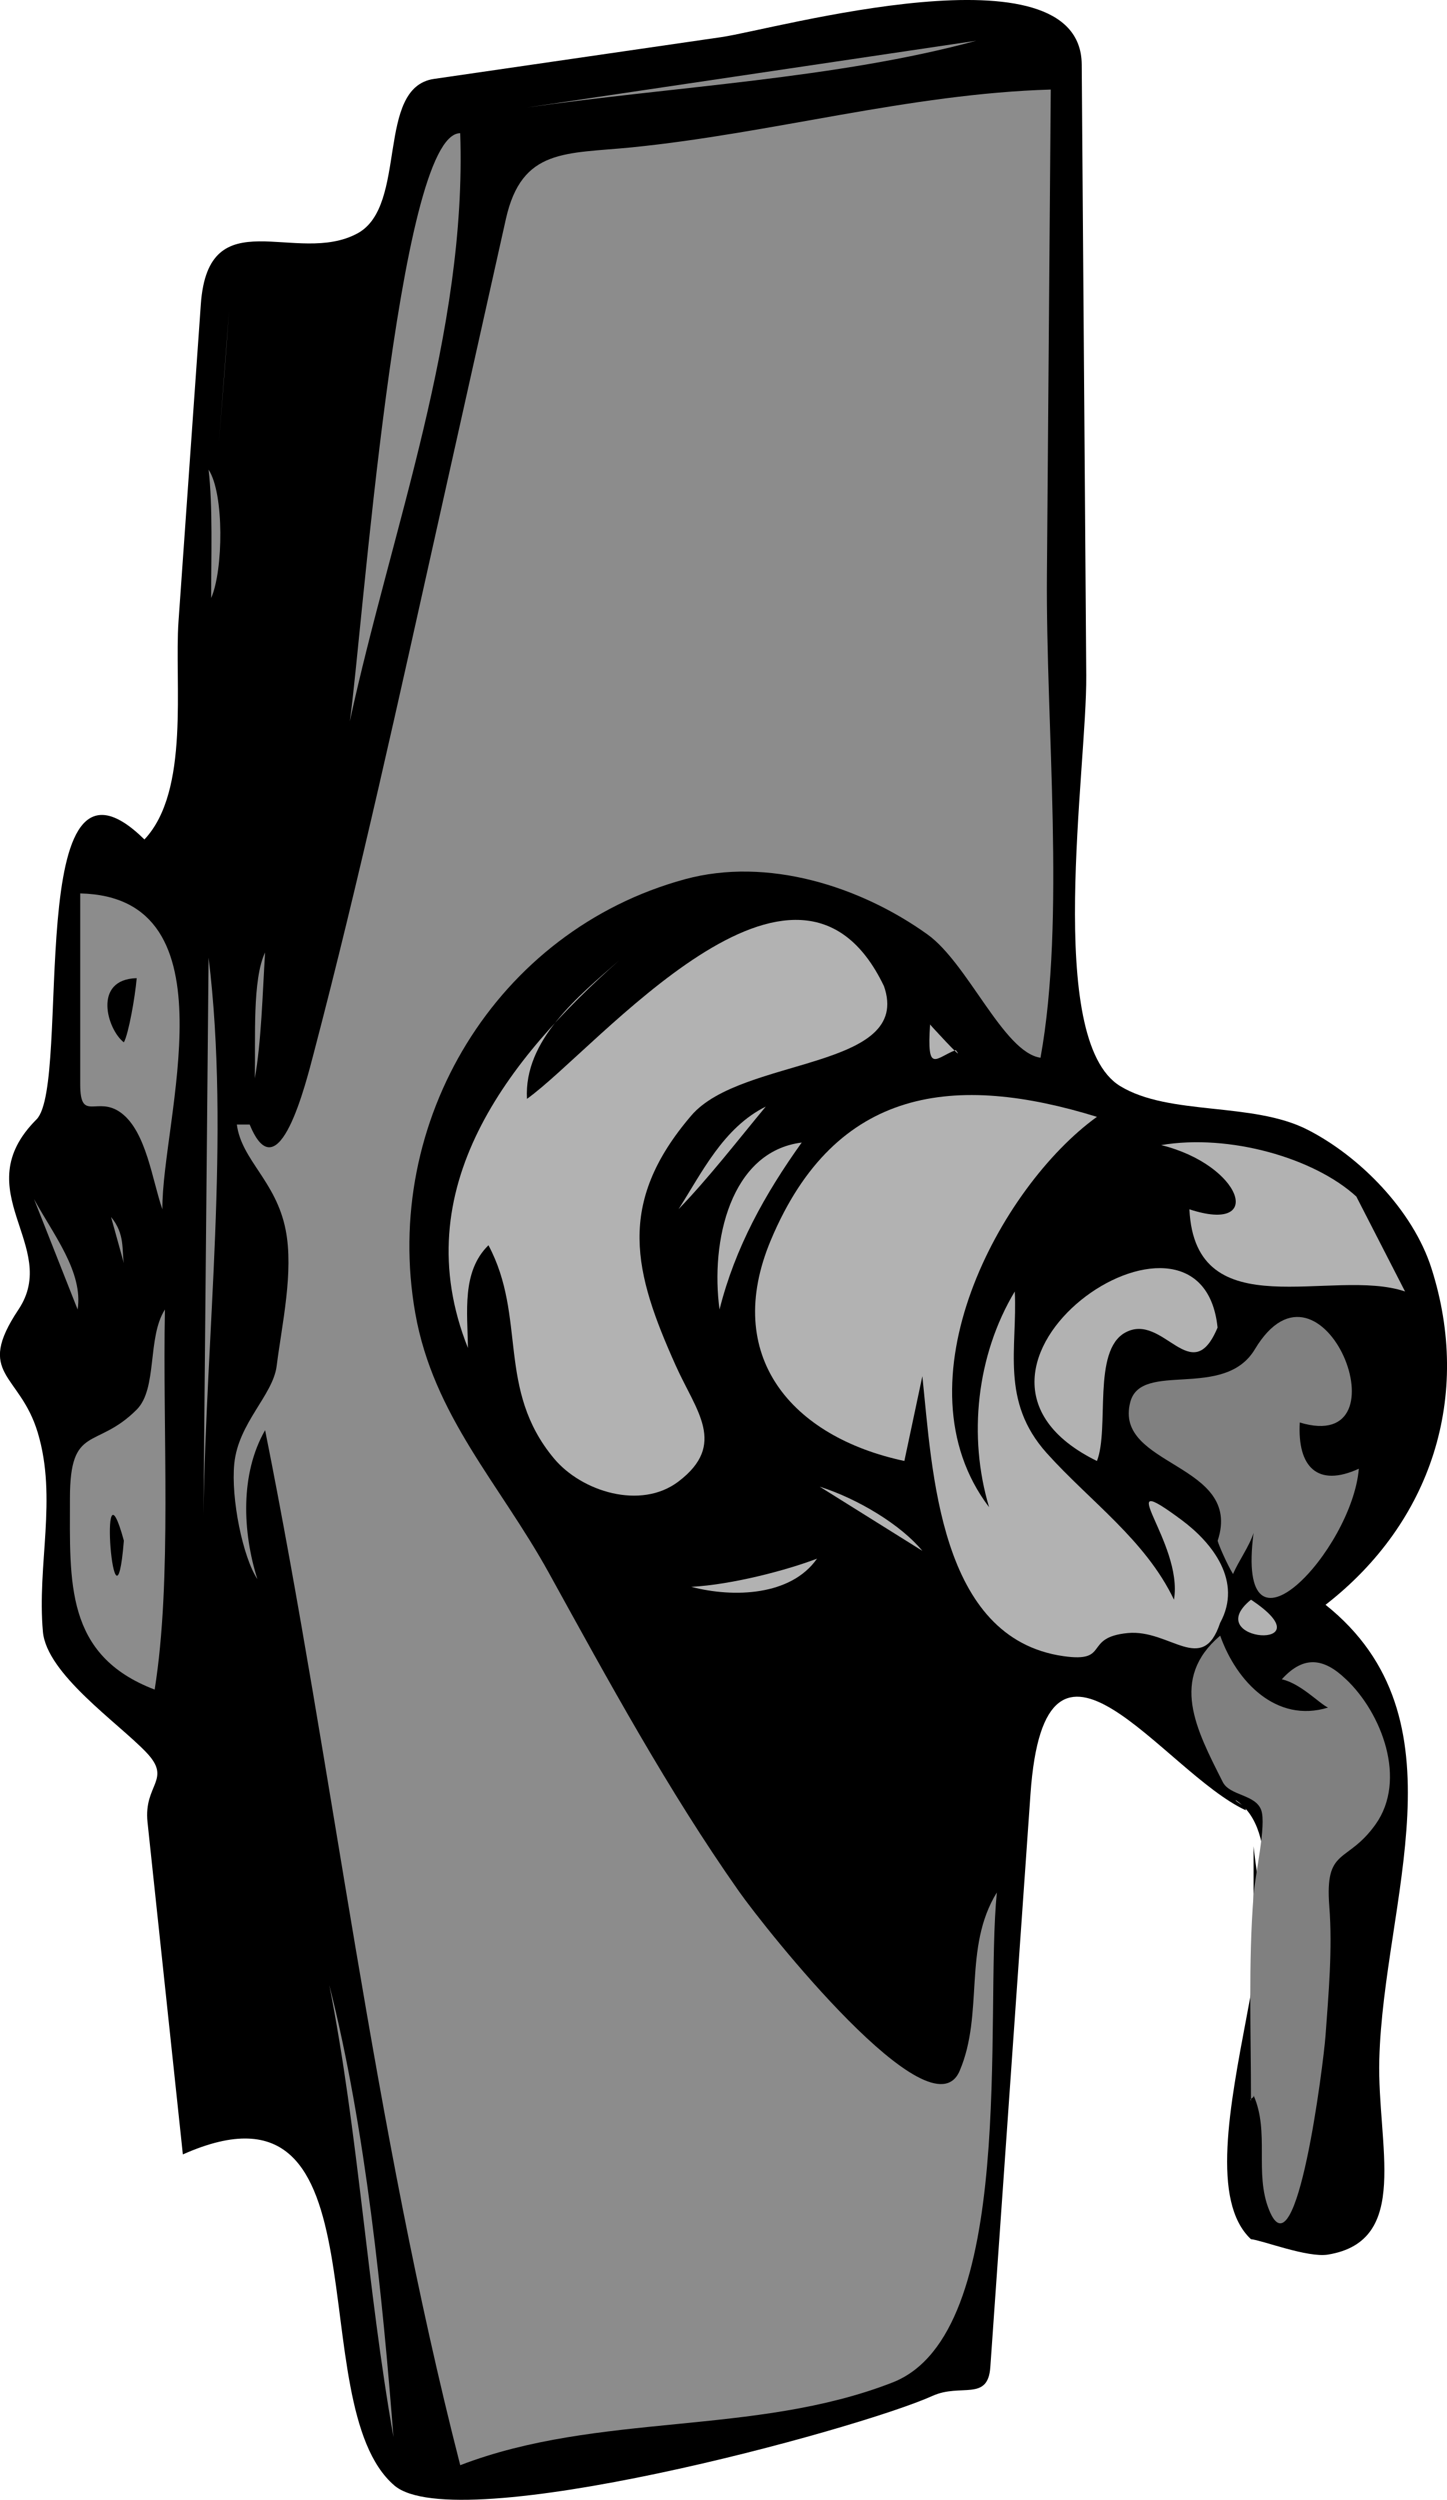 <svg xmlns="http://www.w3.org/2000/svg" viewBox="0 0 230.702 398.439"><path d="M211.33 255.79c16.909-13.113 23.401-33.295 16.886-53.664-2.931-9.155-11.337-17.773-19.752-22.067-8.782-4.481-22.055-2.167-29.883-6.96-12.063-7.385-5.281-50.588-5.392-65.422-.24-32.466-.482-64.931-.724-97.396-.145-19.429-49.089-5.581-57.415-4.37l-45.855 6.666c-9.383 1.364-4.096 20.222-12.193 24.617-9.718 5.274-23.79-5.634-24.983 11.303l-3.557 50.518c-.697 9.908 1.871 27.032-5.435 34.785-19.651-19.31-11.498 38.91-17.208 44.62-11.379 11.38 3.88 20.173-2.866 30.292-6.989 10.483.204 10.076 3.072 19.649 3.139 10.474-.149 21.071.818 31.726.609 6.721 11.911 14.456 16.438 19.176 4.246 4.425-.407 5.096.238 11.167l5.635 52.959c33.319-14.833 18.469 39.683 33.717 52.763 9.863 8.461 73.838-8.882 85.813-14.282 4.527-2.041 8.822.951 9.209-4.584l1.706-24.33 4.694-66.988c2.337-33.365 21.149-3.532 34.33 2.57.086-.647-1.55-1.331-1.636-1.638 14.447 9.496-10.319 57.99 2.454 69.997 1.766.16 9.024 2.992 12.28 2.459 13.282-2.18 7.827-17.407 8.188-31.11.67-25.29 14.09-54.38-8.58-72.47"/><path d="M155.65 6.492L84.013 17.134c23.367-3.339 49.427-4.603 71.637-10.642M165.89 168.59c-5.869-.84-11.554-15.018-18.011-19.648-10.744-7.704-25.55-12.381-38.686-8.8-30.074 8.196-48.385 38.624-42.981 69.182 2.893 16.354 13.493 27.231 21.287 41.358 9.474 17.168 19.003 34.7 30.293 50.746 4.196 5.966 30.629 39.331 35.203 28.656 3.931-9.176.489-19.616 5.938-28.454-1.97 19.697 3.375 70.323-16.649 78.112-22.087 8.594-46.8 4.688-68.907 13.178-13.9-54.227-20.138-110.11-31.109-164.97-4.009 6.985-3.602 16.246-1.231 23.746-2.314-3.478-4.239-12.855-3.682-18.421.652-6.505 6.166-10.894 6.754-15.557.842-6.681 2.749-15.017 1.433-21.697-1.536-7.798-7.039-11.102-7.78-16.782h2.048c4.577 11.185 8.974-6.667 10.233-11.461 7.277-27.717 13.667-56.962 20.006-85.359l10.604-47.503c2.532-11.344 9.562-10.378 20.076-11.431 22.405-2.243 44.187-8.533 66.799-9.214l-.613 77.367c-.19 24.08 2.99 54.81-1.02 76.94M73.372 21.228c1.098 31.78-10.93 63.051-17.601 93.744 1.967-13.59 7.603-93.738 17.601-93.742M36.531 49.474l-1.64 21.287c.558-7.094 1.139-14.191 1.64-21.287M33.256 74.855c2.514 3.845 2.349 16.053.409 20.467 0-6.616.273-14.582-.409-20.467M25.889 192.75c-1.602-4.545-2.54-12.338-6.553-15.352-3.809-2.859-6.546 1.609-6.546-4.557V142.4c24.921.56 12.963 36.34 13.099 50.35" fill="#8c8c8c"/><path d="M140.92 157.13c4.734 13.441-22.648 11.267-30.702 20.674-12.052 14.077-9.141 25.024-2.454 39.911 3.23 7.193 8.187 12.509.408 18.42-6.002 4.563-15.436 1.618-19.853-3.68-9.197-11.033-4.308-22.467-10.441-33.977-4.295 4.204-3.338 10.667-3.274 16.373-10.147-25.441 6.549-46.209 24.153-61.814-6.542 5.759-15.255 12.713-14.739 22.107 11.137-7.96 43.014-46.9 56.894-18.01" fill="#b2b2b2"/><path d="M40.625 171.87c.13-6.417-.41-15.736 1.638-20.061-.4 6.51-.6 14.28-1.638 20.06M33.256 152.63l-.819 88.831c.401-28.91 4.289-60.41.819-88.83" fill="#8c8c8c"/><path d="M19.749 166.14c-2.667-2.042-5.018-10.043 2.046-10.234-.26 3.05-1.305 8.9-2.046 10.23"/><path d="M152.38 167.37c-3.221 1.225-4.63 3.889-4.093-4.094-.75-.75 6.02 6.63 4.09 4.09M108.17 192.75c3.74-5.839 7.139-13 13.919-16.375-4.52 5.46-9.16 11.45-13.92 16.37M127.82 182.11c-5.858 8.192-10.629 16.742-13.101 26.608-1.48-10.86 1.73-25.18 13.1-26.61M216.24 190.7c2.592 5.049 5.184 10.097 7.775 15.147-11.519-3.909-33.466 6.063-34.384-13.1 12.152 3.991 8.381-7.053-4.505-10.234 10.86-1.83 24.37 2.04 31.1 8.18" fill="#b2b2b2"/><path d="M12.377 208.72l-6.956-17.606c3.126 5.73 7.865 11.64 6.956 17.61M19.749 201.34c-.684-2.455-1.364-4.912-2.046-7.368 2.258 2.72 1.69 5.27 2.046 7.37" fill="#8c8c8c"/><path d="M194.13 211.58c-4.163 9.994-8.655-2.524-14.734.819-5.279 2.904-2.479 15.264-4.505 20.468-29.82-14.65 16.59-46.62 19.23-21.29" fill="#b2b2b2"/><path d="M24.658 269.3c-14.325-5.47-13.508-17.11-13.508-30.5 0-11.87 4.185-7.659 10.643-14.124 3.355-3.358 1.643-11.492 4.504-15.961-.391 19.39 1.157 43.11-1.639 60.58" fill="#8c8c8c"/><path d="M147.06 247.19l-16.374-10.234c6.14 1.95 12.97 6.1 16.37 10.23" fill="#b2b2b2"/><path d="M19.749 245.56c-1.488 18.21-4.177-15.24 0 0"/><path d="M130.27 248.42c-4.153 5.942-13.278 6.273-20.061 4.505 6.58-.36 15.28-2.67 20.06-4.5" fill="#b2b2b2"/><path d="M199.86 314.74v-20.468c.73 6.93 3.04 16.71 0 20.47"/><path d="M62.73 388.42c-4.225-23.865-5.562-48.325-10.233-72.044 5.821 22.85 8.547 50.3 10.233 72.04" fill="#8c8c8c"/><path d="M201.5 326.61c-2.36-3.71-1.92-5.99 0 0"/><path d="M199.45 254.97c-8.36 6.78 12.57 8.33 0 0" fill="#b2b2b2"/><path d="M194.13 245.56c.132.615 1.47 3.698 2.455 5.321.918-2.129 2.596-4.405 3.278-6.552-2.955 22.8 15.71 2.738 16.782-10.234-6.6 3.029-9.815-.298-9.415-7.367 17.473 5.31 3.572-29.57-7.166-11.665-4.881 8.138-18.093 1.787-19.853 8.391-2.75 10.37 18.02 9.67 13.93 22.11" fill="gray"/><path d="M194.54 258.65c3.587-6.586-1.203-12.709-6.141-16.375-11.839-8.791.319 3.574-1.227 12.693-4.554-9.519-13.349-15.646-20.262-23.334-7.48-8.318-4.669-16.814-5.12-25.789-6.093 10.165-7.478 23.079-4.094 34.384-15.118-19.894 1.821-51.137 17.194-62.219-22.479-6.934-41.652-4.97-51.989 19.648-7.748 18.451 3.271 31.367 21.287 35.203l2.866-13.509c1.605 15.085 2.605 41.792 22.516 44.622 7.494 1.065 3.062-2.991 10.232-3.686 6.74-.64 11.93 6.83 14.73-1.63" fill="#b2b2b2"/><path d="M214.6 267.66c-3.473-3.358-6.72-3.895-10.235 0 3.017.672 5.99 3.873 7.367 4.505-8.227 2.529-14.604-4.127-17.192-11.465-8.107 6.895-3.85 14.901.411 23.333 1.121 2.22 5.251 1.94 6.14 4.505.824 2.378-.953 10.035-1.227 13.51-.849 10.842-.412 21.863-.412 32.747-.4-.294.536-.334.412-.818 2.587 5.889.11 12.337 2.455 18.216 4.424 11.103 8.715-23.644 9.007-27.631.493-6.743 1.135-13.941.613-20.673-.743-9.573 2.806-6.707 7.369-13.101 5.06-7.11 1-17.74-4.71-23.14" fill="gray"/></svg>